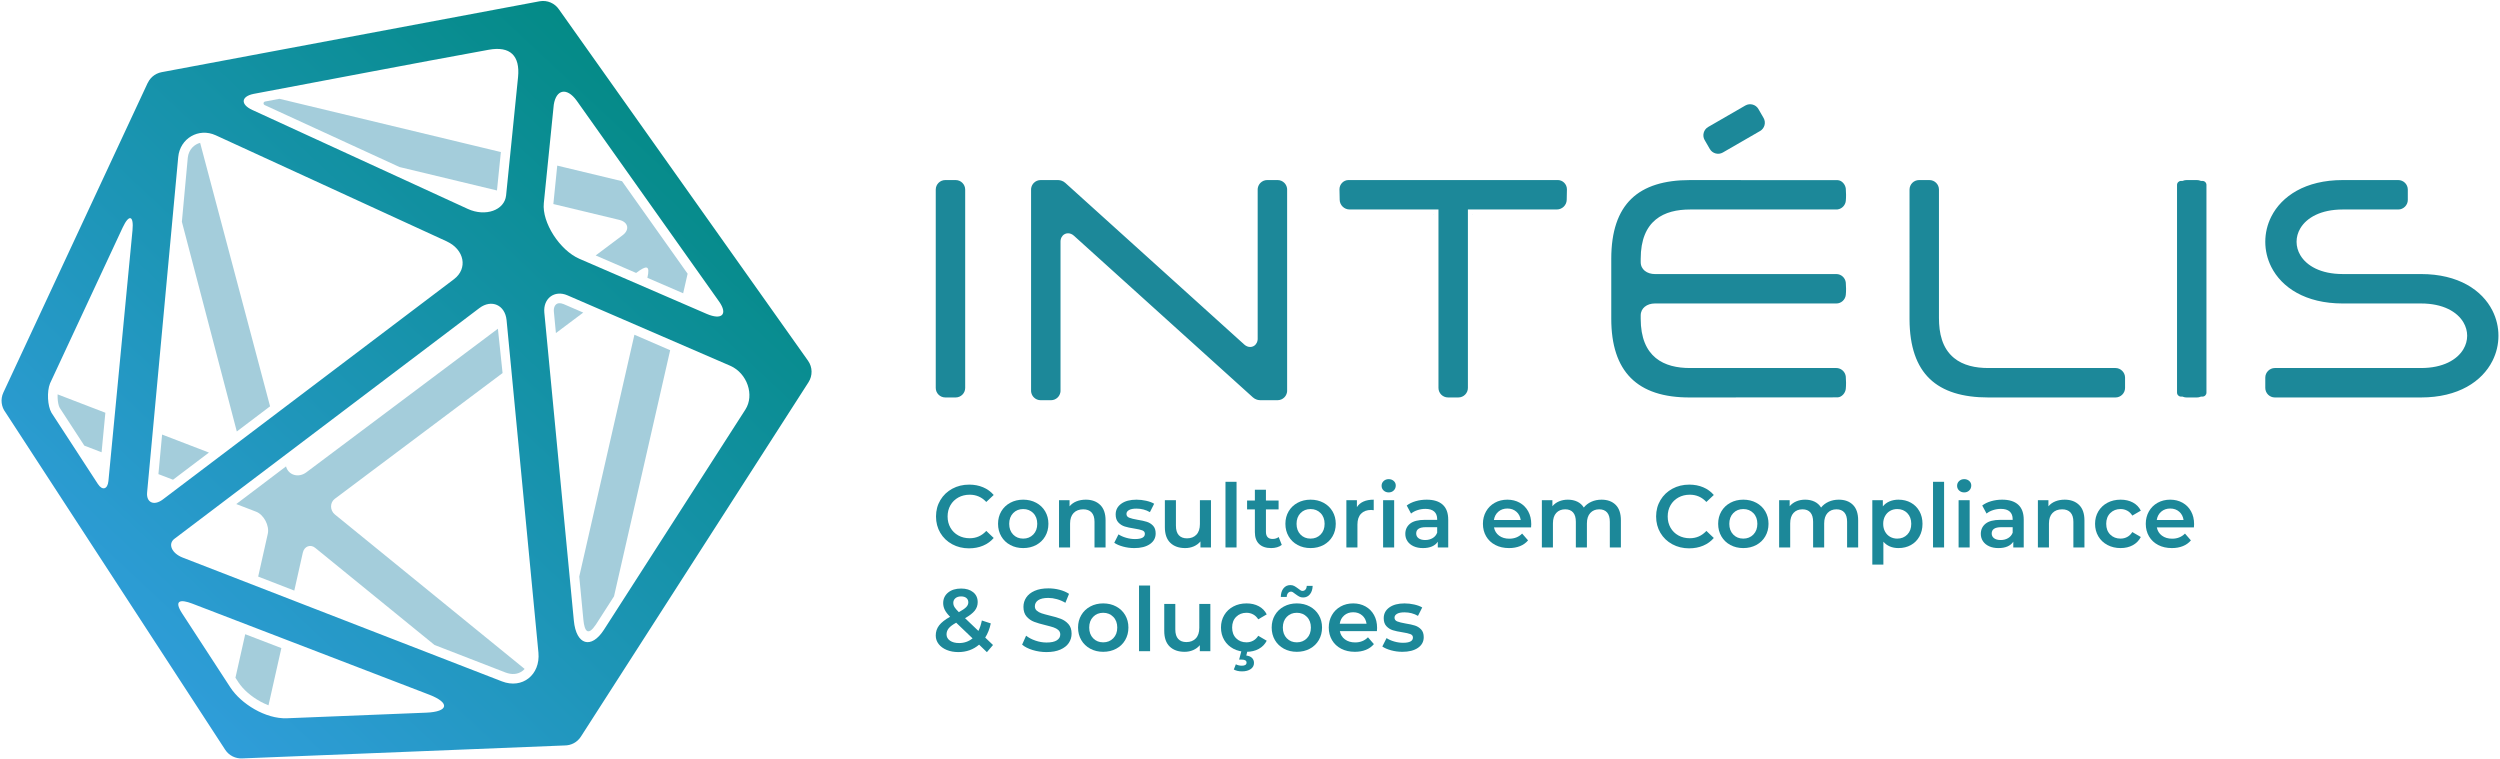 <?xml version="1.0" encoding="UTF-8"?>
<!DOCTYPE svg PUBLIC "-//W3C//DTD SVG 1.1//EN" "http://www.w3.org/Graphics/SVG/1.1/DTD/svg11.dtd">
<!-- Creator: CorelDRAW 2019 (64 Bit) -->
<svg xmlns="http://www.w3.org/2000/svg" xml:space="preserve" width="67.733mm" height="20.574mm" version="1.1" style="shape-rendering:geometricPrecision; text-rendering:geometricPrecision; image-rendering:optimizeQuality; fill-rule:evenodd; clip-rule:evenodd"
viewBox="0 0 6773.32 2057.38"
 xmlns:xlink="http://www.w3.org/1999/xlink">
 <defs>
  <style type="text/css">
   <![CDATA[
    .fil0 {fill:#1C8899}
    .fil1 {fill:#1C8899;fill-rule:nonzero}
    .fil3 {fill:#A4CDDB;fill-rule:nonzero}
    .fil2 {fill:url(#id0)}
   ]]>
  </style>
  <linearGradient id="id0" gradientUnits="userSpaceOnUse" x1="377.57" y1="1802.87" x2="1825.49" y2="254.5">
   <stop offset="0" style="stop-opacity:1; stop-color:#2F9DD9"/>
   <stop offset="1" style="stop-opacity:1; stop-color:#038A85"/>
  </linearGradient>
 </defs>
 <g id="Camada_x0020_1">
  <g id="_2614615224880">
   <path class="fil0" d="M3990.73 580.56l-0.7 0.71 0 -0.71 0.7 0zm2568.65 161.91l-212.28 0c-59.46,0 -97.79,-22.39 -114.78,-51.04 -6.79,-11.46 -10.19,-23.93 -10.19,-36.4 0,-12.47 3.39,-24.94 10.19,-36.42 16.99,-28.64 55.32,-51.04 114.78,-51.04l150.63 0c6.99,0 13.44,-2.94 18.13,-7.64 4.72,-4.69 7.66,-11.15 7.66,-18.15l0 -28.15c0,-7.04 -2.91,-13.51 -7.6,-18.19 -4.69,-4.67 -11.13,-7.6 -18.19,-7.6l-150.63 0c-100.98,0 -165.43,43.45 -193.47,99.06 -10.82,21.46 -16.24,44.78 -16.24,68.12 0,23.34 5.42,46.67 16.24,68.13 28.04,55.6 92.49,99.06 193.47,99.06l212.28 -0.01c59.47,0 97.8,22.4 114.78,51.04 6.8,11.46 10.2,23.93 10.2,36.41 0,12.47 -3.4,24.94 -10.2,36.41 -16.98,28.65 -55.31,51.04 -114.78,51.04l-396.2 0c-6.99,0 -13.43,2.95 -18.13,7.65 -4.71,4.69 -7.66,11.15 -7.66,18.14l0 28.16c0,7.04 2.91,13.5 7.59,18.18 4.7,4.67 11.14,7.61 18.2,7.61l396.2 0c100.98,0 165.44,-43.46 193.47,-99.06 10.83,-21.47 16.24,-44.79 16.24,-68.13 0,-23.33 -5.41,-46.66 -16.24,-68.13 -28.03,-55.6 -92.48,-99.05 -193.47,-99.05zm-3732.72 -254.62l-0.12 0 -0.12 0 -0.12 0 -0.11 0 -0.12 0 -0.12 0 -0.12 0 -0.12 0 -0.12 0 -0.12 0 -0.12 0 -0.12 0 -0.11 0 -0.12 0 -0.12 0 -0.12 0 -0.12 0 -0.11 0 -0.12 0 -0.12 0 -0.12 0 -0.12 0 -0.11 0 -0.12 0 -0.12 0 -0.12 0 -0.12 0 -0.11 0 -0.12 0 -0.12 0 -0.12 0 -0.12 0 -0.12 0 -0.12 0 -0.12 0 -0.12 0 -0.11 0 -0.12 0 -0.12 0 -0.12 0 -0.12 0 -0.11 0 -0.12 0 -0.12 0 -0.12 0 -0.12 0 -0.11 0 -0.12 0 -0.12 0 -0.12 0 -0.12 0 -0.12 0 -0.11 0 -0.12 0 -0.12 0 -0.12 0 -0.12 0 -0.12 0 -0.12 0 -0.12 0 -0.12 0 -0.11 0 -0.12 0 -0.12 0c-7.07,0 -13.53,2.91 -18.21,7.59 -3.51,3.51 -6.02,8.03 -7.05,13.06l-0.06 0.28 0 0.04 -0.12 0.59 0 0.04 -0.05 0.28 0 0.03 -0.05 0.29 0 0.03 -0.04 0.29 0 0.03 -0.04 0.29 0 0.03 -0.04 0.3 0 0.03 -0.03 0.29 0 0.03 -0.02 0.3 0 0.03 -0.03 0.29 0 0.03 -0.02 0.3 0 0.03 -0.01 0.3 0 0.03 -0.01 0.3 0 0.03 -0.01 0.3 0 0.03 0 0.3 0 544.9 0 0.03 0 0.3 0 0.03 0.01 0.3 0 0.03 0.01 0.3 0 0.03 0.01 0.3 0 0.03 0.02 0.3 0 0.03 0.03 0.29 0 0.04 0.02 0.29 0 0.03 0.03 0.29 0 0.03 0.04 0.3 0 0.03 0.04 0.29 0 0.03 0.04 0.29 0 0.03 0.05 0.29 0 0.03 0.05 0.29 0 0.04 0.05 0.28 0 0.03 0.06 0.28 0.01 0.04 0.05 0.28c1.04,5.03 3.52,9.53 7.05,13.05 4.69,4.68 11.15,7.59 18.22,7.59l28.16 0c7.08,0 13.54,-2.91 18.21,-7.58 3.51,-3.52 6.02,-8.04 7.05,-13.07l0.06 -0.29 0 -0.03 0.12 -0.6 0 -0.03 0.05 -0.29 0 -0.03 0.05 -0.29 0 -0.03 0.04 -0.28 0 -0.04 0.04 -0.29 0 -0.03 0.04 -0.29 0 -0.03 0.03 -0.29 0 -0.04 0.02 -0.29 0 -0.03 0.03 -0.3 0 -0.03 0.02 -0.3 0 -0.03 0.01 -0.29 0 -0.04 0.01 -0.29 0 -0.03 0.01 -0.3 0 -0.03 0 -0.3 0 -0.03 0 -403.85 0 -0.29 0 -0.03 0.01 -0.28 0 -0.03 0 -0.28 0 -0.03 0.01 -0.28 0 -0.03 0.02 -0.28 0 -0.03 0.02 -0.27 0 -0.03 0.01 -0.28 0 -0.03 0.03 -0.26 0 -0.04 0.02 -0.27 0 -0.03 0.04 -0.26 0 -0.03 0.03 -0.27 0 -0.03 0.04 -0.26 0 -0.04 0.03 -0.25 0 -0.04 0.05 -0.25 0 -0.04 0.04 -0.25 0 -0.04 0.05 -0.25 0 -0.04 0.05 -0.25 0 -0.03 0.05 -0.25c0.84,-4.33 2.74,-7.97 5.24,-10.73 1.85,-2.09 4.14,-3.71 6.65,-4.81 2.49,-1.09 5.19,-1.66 7.93,-1.66 5.32,0 10.94,2.08 15.87,6.53l485.08 438.1c3.09,2.79 6.72,4.82 10.59,6.08 1.05,0.36 2.16,0.63 3.29,0.84l0.11 0.03 0.09 0.01 0.1 0.02 0.09 0.02c2.44,0.47 4.92,0.65 7.38,0.56l0.01 0 1.6 0.03 0.57 0 0.56 0 14.72 0 0.56 0 0.57 0 0.57 0 0.56 0 0.57 0 0.57 0 0.56 0 0.57 0 14.71 0 0.57 0 0.57 0 0.12 0 0.11 0 0.12 0 0.12 0 0.12 0 0.12 0 0.12 0 0.11 0 0.12 0 0.12 0 0.12 0 0.12 0 0.11 0 0.12 0 0.12 0 0.12 0 0.12 0 0.11 0 0.12 0 0.12 0 0.12 0 0.12 0 0.12 0 0.12 0 0.12 0 0.12 0 0.11 0 0.12 0 0.12 0 0.12 0 0.12 0 0.12 0 0.11 0 0.12 0 0.12 0 0.12 0 0.11 0 0.12 0 0.12 0 0.12 0 0.12 0 0.11 0 0.12 0 0.12 0 0.12 0 0.12 0 0.12 0 0.12 0 0.12 0 0.12 0 0.12 0 0.11 0 0.12 0 0.12 0 0.12 0 0.12 0 0.11 0 0.12 0 0.12 0 0.12 0 0.12 0 0.11 0 0.12 0 0.12 0c7.07,0 13.53,-2.91 18.21,-7.59 3.51,-3.52 6.02,-8.02 7.05,-13.06l0.07 -0.29 0 -0.03 0.11 -0.6 0 -0.03 0.05 -0.28 0 -0.03 0.05 -0.29 0 -0.03 0.04 -0.29 0 -0.04 0.04 -0.28 0 -0.04 0.04 -0.29 0 -0.03 0.03 -0.29 0 -0.04 0.03 -0.29 0 -0.03 0.02 -0.29 0 -0.03 0.02 -0.3 0 -0.03 0.01 -0.3 0 -0.04 0.02 -0.29 0 -0.03 0 -0.3 0 -0.03 0 -0.3 0 -0.03 0 -544.9 0 -0.3 0 -0.03 0 -0.3 0 -0.03 -0.02 -0.3 0 -0.04 -0.01 -0.29 0 -0.03 -0.02 -0.3 0 -0.03 -0.02 -0.3 0 -0.03 -0.03 -0.29 0 -0.04 -0.03 -0.29 0 -0.03 -0.04 -0.29 0 -0.03 -0.04 -0.29 0 -0.04 -0.04 -0.29 0 -0.03 -0.04 -0.29 0 -0.03 -0.05 -0.29 0 -0.03 -0.06 -0.28 0 -0.03 -0.06 -0.29 0 -0.03 -0.06 -0.28c-1.03,-5.03 -3.52,-9.54 -7.04,-13.06 -4.7,-4.68 -11.16,-7.58 -18.23,-7.58l-28.16 0c-7.08,0 -13.54,2.9 -18.21,7.58 -3.51,3.52 -6.01,8.04 -7.05,13.07l-0.06 0.28 0 0.04 -0.11 0.59 0 0.04 -0.05 0.28 0 0.04 -0.05 0.29 0 0.03 -0.05 0.28 0 0.03 -0.04 0.3 0 0.03 -0.03 0.29 0 0.03 -0.03 0.29 0 0.03 -0.03 0.3 0 0.03 -0.03 0.3 0 0.03 -0.01 0.29 0 0.03 -0.02 0.3 0 0.03 -0.01 0.3 0 0.03 -0.01 0.3 0 0.03 0 0.3 0 403.85 0 0.03 0 0.28 0 0.04 0 0.28 0 0.03 -0.01 0.28 0 0.03 -0.01 0.28 0 0.03 -0.01 0.28 0 0.03 -0.02 0.27 0 0.03 -0.02 0.28 0 0.03 -0.03 0.26 0 0.03 -0.02 0.27 0 0.04 -0.03 0.26 0 0.03 -0.03 0.27 0 0.03 -0.04 0.26 0 0.03 -0.04 0.26 0 0.03 -0.04 0.26 0 0.03 -0.05 0.26 0 0.03 -0.05 0.26 0 0.03 -0.05 0.25 0 0.04 -0.05 0.25c-0.84,4.33 -2.73,7.96 -5.23,10.73 -1.86,2.09 -4.15,3.71 -6.65,4.81 -2.5,1.08 -5.19,1.66 -7.94,1.66 -5.31,0 -10.94,-2.08 -15.87,-6.53l-485.08 -438.11c-3.09,-2.79 -6.72,-4.82 -10.59,-6.07 -1.05,-0.36 -2.15,-0.64 -3.29,-0.84l-0.11 -0.03 -0.08 -0.01 -0.11 -0.02 -0.09 -0.02c-2.44,-0.46 -4.91,-0.65 -7.38,-0.56l-0.01 0 -1.6 -0.03 -0.56 0 -0.57 0 -14.71 0 -0.57 0 -0.57 0 -0.56 0 -0.57 0 -0.57 0 -0.56 0 -0.57 0 -0.57 0 -14.71 0 -0.57 0 -0.56 0zm-265.62 588.99l28.16 0c7.07,0 13.52,-2.92 18.2,-7.59 4.68,-4.68 7.59,-11.13 7.59,-18.2l0 -537.42c0,-7.08 -2.91,-13.53 -7.59,-18.21 -4.65,-4.69 -11.11,-7.58 -18.2,-7.58l-28.16 0c-7.1,0 -13.55,2.89 -18.21,7.55 -4.69,4.68 -7.58,11.14 -7.58,18.24l0 537.42c0,7.1 2.9,13.54 7.56,18.21 4.7,4.67 11.15,7.58 18.23,7.58zm1683.69 -535.19l0.59 -28.72c-0.05,-14.51 -11.95,-24.96 -24.2,-25.12 -189.32,0 -378.64,0 -567.97,0 -6.59,0.14 -12.62,3 -17,7.52 -4.37,4.5 -7.1,10.71 -7.1,17.55l0.61 28.77c0.16,7.1 3.25,13.59 8.12,18.3 4.85,4.69 11.5,7.61 18.82,7.61l240.69 0 0 483.47c0,7.1 2.9,13.55 7.56,18.21 4.7,4.68 11.15,7.58 18.23,7.58l28.16 0c7.07,0 13.53,-2.91 18.2,-7.59 4.68,-4.67 7.59,-11.12 7.59,-18.2l0 -483.47 240.78 0c7.32,0 13.97,-2.91 18.81,-7.6 4.88,-4.74 7.96,-11.24 8.11,-18.31zm373.68 -162.32l14.08 24.38c3.54,6.13 9.3,10.27 15.7,11.99 6.39,1.71 13.44,1.01 19.54,-2.52l100.94 -58.28c6.13,-3.54 10.27,-9.29 11.99,-15.68 1.71,-6.41 1,-13.46 -2.53,-19.6l-14.08 -24.38c-3.52,-6.11 -9.27,-10.24 -15.68,-11.95 -6.4,-1.71 -13.46,-1.01 -19.57,2.51l-100.94 58.3c-6.11,3.52 -10.24,9.28 -11.95,15.68 -1.69,6.29 -1.05,13.18 2.3,19.19l0.2 0.36zm-173.21 482.48l0 -7.17c0,-10.25 4.33,-18.08 10.95,-23.54 7.24,-5.97 17.2,-8.89 26.99,-8.89l492.04 0c6.6,0 12.66,-2.54 17.21,-6.66 4.65,-4.22 7.8,-10.07 8.46,-16.53 1.09,-9.75 0.95,-23.51 0.01,-33.37 -0.67,-6.47 -3.82,-12.33 -8.47,-16.53 -4.55,-4.12 -10.6,-6.65 -17.21,-6.65l-491.73 0c-9.85,0 -19.93,-2.85 -27.25,-8.82 -6.65,-5.43 -11,-13.26 -11,-23.61l0 -8.69c0,-52.72 15.91,-86.15 40.77,-106.53 24.75,-20.3 57.99,-27.25 93.01,-27.25 132.47,0 264.93,-0.01 397.4,-0.01 0.86,-0.09 1.73,-0.17 2.6,-0.25 11.53,-1.74 20.68,-11.32 21.87,-22.92 1.04,-9.34 0.91,-23.91 0.01,-33.36 -1.13,-10.82 -10.38,-22.47 -21.84,-22.93l-400.04 -0.26c-69.9,0 -123.41,16.22 -159.2,50.86 -35.8,34.64 -54.32,88.11 -54.32,162.65l0 161.97c0,142.75 69.68,214.17 213.52,213.52 133.33,-0.09 266.67,-0.18 400,-0.27 11.36,-0.66 20.75,-12.03 21.87,-22.92 1.04,-9.34 0.91,-23.91 0.01,-33.37 -0.62,-5.89 -3.28,-11.26 -7.26,-15.35 -3.96,-4.06 -9.22,-6.85 -15.03,-7.63 -1.13,-0.07 -2.26,-0.16 -3.39,-0.22 -132.07,0 -264.14,0.01 -396.2,0.02 -35.02,0 -68.26,-6.95 -93.01,-27.24 -24.86,-20.38 -40.77,-53.82 -40.77,-106.54l0 -1.51zm808.08 0l0 -348.18c0,-7.06 -2.91,-13.52 -7.58,-18.2 -4.67,-4.69 -11.11,-7.59 -18.21,-7.59l-28.15 0c-7.09,0 -13.54,2.9 -18.22,7.57 -4.66,4.68 -7.57,11.13 -7.57,18.22l-0.02 351.73c0.34,73.78 19.03,126.75 54.82,161.07 35.79,34.32 89.12,50.41 158.71,50.41l344.64 0c7.05,0 13.5,-2.94 18.16,-7.61 4.71,-4.68 7.63,-11.14 7.63,-18.18l0 -28.16c0,-6.97 -2.97,-13.43 -7.67,-18.14 -4.7,-4.7 -11.14,-7.65 -18.12,-7.65l-344.64 0c-35.01,0 -68.25,-6.95 -93.01,-27.24 -32.53,-26.69 -40.77,-67.95 -40.77,-108.05zm670.78 215.03l28.15 0c1.7,0 3.34,-0.17 4.88,-0.46 1.61,-0.31 3.19,-0.78 4.68,-1.38l1.19 -0.48 4.21 0c3,0 5.72,-1.21 7.67,-3.16 1.95,-1.95 3.16,-4.67 3.16,-7.67l0 -562.7c0,-3.01 -1.21,-5.72 -3.16,-7.67 -1.95,-1.96 -4.67,-3.17 -7.67,-3.17l-4.2 0 -1.2 -0.47c-1.48,-0.6 -3.06,-1.07 -4.68,-1.38 -1.54,-0.3 -3.17,-0.46 -4.88,-0.46l-28.15 0c-1.71,0 -3.35,0.16 -4.89,0.46 -1.61,0.31 -3.19,0.78 -4.67,1.38l-1.21 0.47 -4.19 0c-2.99,0 -5.69,1.22 -7.65,3.17 -1.96,1.96 -3.17,4.68 -3.17,7.67l0 562.7c0,2.99 1.21,5.7 3.17,7.66 1.96,1.95 4.66,3.17 7.65,3.17l4.2 0 1.2 0.48c1.49,0.59 3.06,1.07 4.68,1.38 1.54,0.29 3.17,0.46 4.88,0.46zm-2039.77 -495.6l-0.67 -0.68 0.67 0 0 0.68z"/>
   <path class="fil1" d="M2625.63 1485.64c-16.94,0 -32.25,-3.72 -45.91,-11.15 -13.67,-7.43 -24.38,-17.7 -32.13,-30.81 -7.75,-13.11 -11.63,-27.9 -11.63,-44.36 0,-16.46 3.92,-31.25 11.75,-44.36 7.83,-13.1 18.58,-23.37 32.25,-30.81 13.66,-7.43 28.97,-11.15 45.91,-11.15 13.75,0 26.3,2.4 37.65,7.2 11.35,4.79 20.94,11.75 28.77,20.86l-20.14 18.94c-12.15,-13.11 -27.09,-19.66 -44.84,-19.66 -11.51,0 -21.82,2.51 -30.93,7.55 -9.11,5.04 -16.22,12.03 -21.34,20.98 -5.11,8.95 -7.67,19.1 -7.67,30.45 0,11.35 2.56,21.5 7.67,30.45 5.12,8.95 12.23,15.95 21.34,20.98 9.11,5.04 19.42,7.55 30.93,7.55 17.75,0 32.69,-6.63 44.84,-19.9l20.14 19.18c-7.83,9.12 -17.46,16.07 -28.89,20.86 -11.43,4.8 -24.02,7.2 -37.77,7.2z"/>
   <path id="1" class="fil1" d="M2772.14 1484.92c-12.95,0 -24.62,-2.8 -35.01,-8.39 -10.39,-5.6 -18.5,-13.39 -24.34,-23.38 -5.83,-9.99 -8.75,-21.3 -8.75,-33.93 0,-12.63 2.92,-23.9 8.75,-33.81 5.84,-9.91 13.95,-17.66 24.34,-23.25 10.39,-5.6 22.06,-8.4 35.01,-8.4 13.1,0 24.85,2.8 35.24,8.4 10.39,5.59 18.5,13.34 24.34,23.25 5.83,9.91 8.75,21.18 8.75,33.81 0,12.63 -2.92,23.94 -8.75,33.93 -5.84,9.99 -13.95,17.78 -24.34,23.38 -10.39,5.59 -22.14,8.39 -35.24,8.39zm0 -25.66c11.03,0 20.14,-3.67 27.33,-11.03 7.19,-7.35 10.79,-17.02 10.79,-29.01 0,-11.99 -3.6,-21.66 -10.79,-29.01 -7.19,-7.35 -16.3,-11.03 -27.33,-11.03 -11.03,0 -20.1,3.68 -27.22,11.03 -7.11,7.35 -10.67,17.02 -10.67,29.01 0,11.99 3.56,21.66 10.67,29.01 7.12,7.36 16.19,11.03 27.22,11.03z"/>
   <path id="2" class="fil1" d="M2941.89 1353.76c16.15,0 29.09,4.72 38.84,14.15 9.75,9.43 14.63,23.42 14.63,41.96l0 73.37 -29.97 0 0 -69.53c0,-11.19 -2.64,-19.62 -7.91,-25.3 -5.28,-5.67 -12.79,-8.51 -22.54,-8.51 -11.03,0 -19.74,3.32 -26.14,9.95 -6.39,6.63 -9.59,16.18 -9.59,28.65l0 64.74 -29.97 0 0 -128.04 28.53 0 0 16.55c4.96,-5.92 11.19,-10.39 18.71,-13.43 7.51,-3.04 15.98,-4.56 25.41,-4.56z"/>
   <path id="3" class="fil1" d="M3073.04 1484.92c-10.39,0 -20.54,-1.36 -30.45,-4.08 -9.91,-2.72 -17.82,-6.15 -23.73,-10.31l11.5 -22.78c5.76,3.84 12.67,6.92 20.74,9.24 8.08,2.31 16.03,3.47 23.86,3.47 17.9,0 26.86,-4.71 26.86,-14.14 0,-4.48 -2.28,-7.6 -6.84,-9.36 -4.55,-1.75 -11.87,-3.43 -21.94,-5.03 -10.55,-1.6 -19.14,-3.44 -25.77,-5.52 -6.64,-2.07 -12.39,-5.71 -17.27,-10.91 -4.87,-5.19 -7.31,-12.42 -7.31,-21.69 0,-12.15 5.08,-21.86 15.23,-29.14 10.15,-7.27 23.85,-10.91 41.12,-10.91 8.79,0 17.58,1 26.37,3 8.79,2 15.99,4.68 21.58,8.03l-11.51 22.78c-10.87,-6.39 -23.1,-9.59 -36.68,-9.59 -8.79,0 -15.47,1.32 -20.02,3.96 -4.56,2.63 -6.84,6.11 -6.84,10.43 0,4.79 2.44,8.19 7.32,10.19 4.87,2 12.42,3.87 22.65,5.63 10.23,1.6 18.63,3.44 25.18,5.52 6.55,2.07 12.19,5.59 16.9,10.55 4.72,4.95 7.08,11.99 7.08,21.1 0,11.98 -5.2,21.58 -15.59,28.77 -10.39,7.19 -24.53,10.79 -42.44,10.79z"/>
   <path id="4" class="fil1" d="M3280.92 1355.2l0 128.04 -28.53 0 0 -16.3c-4.8,5.75 -10.79,10.19 -17.98,13.3 -7.2,3.12 -14.95,4.68 -23.26,4.68 -17.1,0 -30.57,-4.76 -40.4,-14.27 -9.83,-9.51 -14.75,-23.62 -14.75,-42.32l0 -73.13 29.97 0 0 69.06c0,11.51 2.6,20.1 7.8,25.77 5.19,5.68 12.58,8.51 22.17,8.51 10.71,0 19.23,-3.31 25.54,-9.95 6.31,-6.63 9.47,-16.18 9.47,-28.65l0 -64.74 29.97 0z"/>
   <polygon id="5" class="fil1" points="3320.24,1305.33 3350.21,1305.33 3350.21,1483.24 3320.24,1483.24 "/>
   <path id="6" class="fil1" d="M3472.74 1476.29c-3.52,2.87 -7.8,5.03 -12.83,6.47 -5.04,1.44 -10.35,2.16 -15.95,2.16 -14.06,0 -24.93,-3.68 -32.6,-11.03 -7.68,-7.35 -11.51,-18.06 -11.51,-32.13l0 -61.62 -21.1 0 0 -23.98 21.1 0 0 -29.25 29.97 0 0 29.25 34.29 0 0 23.98 -34.29 0 0 60.9c0,6.23 1.52,10.99 4.55,14.27 3.04,3.27 7.44,4.91 13.19,4.91 6.72,0 12.31,-1.76 16.79,-5.27l8.39 21.34z"/>
   <path id="7" class="fil1" d="M3550.67 1484.92c-12.95,0 -24.62,-2.8 -35.01,-8.39 -10.39,-5.6 -18.5,-13.39 -24.34,-23.38 -5.83,-9.99 -8.75,-21.3 -8.75,-33.93 0,-12.63 2.92,-23.9 8.75,-33.81 5.84,-9.91 13.95,-17.66 24.34,-23.25 10.39,-5.6 22.06,-8.4 35.01,-8.4 13.1,0 24.85,2.8 35.24,8.4 10.39,5.59 18.5,13.34 24.34,23.25 5.83,9.91 8.75,21.18 8.75,33.81 0,12.63 -2.92,23.94 -8.75,33.93 -5.84,9.99 -13.95,17.78 -24.34,23.38 -10.39,5.59 -22.14,8.39 -35.24,8.39zm0 -25.66c11.03,0 20.14,-3.67 27.33,-11.03 7.19,-7.35 10.79,-17.02 10.79,-29.01 0,-11.99 -3.6,-21.66 -10.79,-29.01 -7.19,-7.35 -16.3,-11.03 -27.33,-11.03 -11.03,0 -20.1,3.68 -27.22,11.03 -7.11,7.35 -10.67,17.02 -10.67,29.01 0,11.99 3.56,21.66 10.67,29.01 7.12,7.36 16.19,11.03 27.22,11.03z"/>
   <path id="8" class="fil1" d="M3676.3 1373.9c8.64,-13.42 23.82,-20.14 45.56,-20.14l0 28.54c-2.56,-0.48 -4.88,-0.72 -6.95,-0.72 -11.67,0 -20.78,3.39 -27.34,10.19 -6.55,6.79 -9.83,16.58 -9.83,29.37l0 62.1 -29.97 0 0 -128.04 28.53 0 0 18.7z"/>
   <path id="9" class="fil1" d="M3747.27 1355.2l29.97 0 0 128.04 -29.97 0 0 -128.04zm15.11 -21.1c-5.44,0 -9.99,-1.72 -13.67,-5.15 -3.68,-3.44 -5.51,-7.71 -5.51,-12.83 0,-5.11 1.83,-9.39 5.51,-12.83 3.68,-3.43 8.23,-5.15 13.67,-5.15 5.43,0 9.99,1.64 13.66,4.91 3.68,3.28 5.52,7.4 5.52,12.35 0,5.28 -1.8,9.71 -5.4,13.31 -3.59,3.59 -8.19,5.39 -13.78,5.39z"/>
   <path id="10" class="fil1" d="M3865.47 1353.76c18.87,0 33.29,4.52 43.28,13.55 9.99,9.03 14.99,22.66 14.99,40.88l0 75.05 -28.29 0 0 -15.59c-3.68,5.6 -8.92,9.88 -15.71,12.83 -6.79,2.96 -14.99,4.44 -24.58,4.44 -9.59,0 -17.98,-1.64 -25.17,-4.92 -7.19,-3.27 -12.75,-7.83 -16.67,-13.66 -3.91,-5.84 -5.87,-12.43 -5.87,-19.78 0,-11.51 4.28,-20.74 12.83,-27.7 8.55,-6.95 22.02,-10.43 40.4,-10.43l33.09 0 0 -1.92c0,-8.95 -2.68,-15.82 -8.04,-20.62 -5.35,-4.79 -13.3,-7.19 -23.85,-7.19 -7.2,0 -14.27,1.12 -21.22,3.36 -6.96,2.23 -12.83,5.35 -17.63,9.35l-11.74 -21.82c6.71,-5.12 14.78,-9.03 24.21,-11.75 9.43,-2.72 19.42,-4.08 29.97,-4.08zm-4.07 109.34c7.51,0 14.18,-1.72 20.02,-5.16 5.83,-3.43 9.95,-8.35 12.35,-14.74l0 -14.87 -30.93 0c-17.27,0 -25.9,5.68 -25.9,17.03 0,5.43 2.16,9.75 6.48,12.94 4.31,3.2 10.31,4.8 17.98,4.8z"/>
   <path id="11" class="fil1" d="M4148.65 1419.94c0,2.08 -0.16,5.04 -0.48,8.87l-100.47 0c1.76,9.43 6.36,16.91 13.79,22.42 7.43,5.52 16.66,8.27 27.69,8.27 14.07,0 25.66,-4.63 34.77,-13.9l16.06 18.46c-5.75,6.87 -13.02,12.07 -21.82,15.58 -8.79,3.52 -18.7,5.28 -29.73,5.28 -14.06,0 -26.45,-2.8 -37.16,-8.39 -10.71,-5.6 -18.98,-13.39 -24.82,-23.38 -5.83,-9.99 -8.75,-21.3 -8.75,-33.93 0,-12.47 2.84,-23.7 8.51,-33.69 5.68,-9.99 13.55,-17.78 23.62,-23.37 10.07,-5.6 21.42,-8.4 34.05,-8.4 12.47,0 23.62,2.76 33.45,8.28 9.83,5.51 17.5,13.26 23.01,23.25 5.52,9.99 8.28,21.54 8.28,34.65zm-64.74 -42.2c-9.59,0 -17.71,2.84 -24.34,8.51 -6.63,5.68 -10.67,13.23 -12.11,22.66l72.65 0c-1.28,-9.27 -5.19,-16.78 -11.75,-22.54 -6.55,-5.75 -14.7,-8.63 -24.45,-8.63z"/>
   <path id="12" class="fil1" d="M4339.02 1353.76c16.14,0 28.93,4.68 38.36,14.03 9.43,9.35 14.15,23.38 14.15,42.08l0 73.37 -29.98 0 0 -69.53c0,-11.19 -2.47,-19.62 -7.43,-25.3 -4.95,-5.67 -12.07,-8.51 -21.34,-8.51 -10.07,0 -18.13,3.32 -24.2,9.95 -6.08,6.63 -9.12,16.1 -9.12,28.41l0 64.98 -29.97 0 0 -69.53c0,-11.19 -2.47,-19.62 -7.43,-25.3 -4.96,-5.67 -12.07,-8.51 -21.34,-8.51 -10.23,0 -18.34,3.28 -24.34,9.83 -5.99,6.55 -8.99,16.06 -8.99,28.53l0 64.98 -29.97 0 0 -128.04 28.53 0 0 16.31c4.8,-5.76 10.79,-10.15 17.99,-13.19 7.19,-3.04 15.18,-4.56 23.97,-4.56 9.59,0 18.11,1.8 25.54,5.4 7.43,3.6 13.31,8.91 17.62,15.94 5.28,-6.71 12.07,-11.94 20.38,-15.7 8.3,-3.76 17.5,-5.64 27.57,-5.64z"/>
   <path id="13" class="fil1" d="M4576.63 1485.64c-16.94,0 -32.25,-3.72 -45.91,-11.15 -13.67,-7.43 -24.38,-17.7 -32.13,-30.81 -7.75,-13.11 -11.63,-27.9 -11.63,-44.36 0,-16.46 3.92,-31.25 11.75,-44.36 7.83,-13.1 18.58,-23.37 32.25,-30.81 13.66,-7.43 28.97,-11.15 45.91,-11.15 13.75,0 26.3,2.4 37.65,7.2 11.35,4.79 20.94,11.75 28.77,20.86l-20.14 18.94c-12.15,-13.11 -27.09,-19.66 -44.84,-19.66 -11.51,0 -21.82,2.51 -30.93,7.55 -9.11,5.04 -16.22,12.03 -21.34,20.98 -5.11,8.95 -7.67,19.1 -7.67,30.45 0,11.35 2.56,21.5 7.67,30.45 5.12,8.95 12.23,15.95 21.34,20.98 9.11,5.04 19.42,7.55 30.93,7.55 17.75,0 32.69,-6.63 44.84,-19.9l20.14 19.18c-7.83,9.12 -17.46,16.07 -28.89,20.86 -11.43,4.8 -24.02,7.2 -37.77,7.2z"/>
   <path id="14" class="fil1" d="M4723.14 1484.92c-12.95,0 -24.62,-2.8 -35.01,-8.39 -10.39,-5.6 -18.5,-13.39 -24.34,-23.38 -5.83,-9.99 -8.75,-21.3 -8.75,-33.93 0,-12.63 2.92,-23.9 8.75,-33.81 5.84,-9.91 13.95,-17.66 24.34,-23.25 10.39,-5.6 22.06,-8.4 35.01,-8.4 13.1,0 24.85,2.8 35.24,8.4 10.39,5.59 18.5,13.34 24.34,23.25 5.83,9.91 8.75,21.18 8.75,33.81 0,12.63 -2.92,23.94 -8.75,33.93 -5.84,9.99 -13.95,17.78 -24.34,23.38 -10.39,5.59 -22.14,8.39 -35.24,8.39zm0 -25.66c11.03,0 20.14,-3.67 27.33,-11.03 7.19,-7.35 10.79,-17.02 10.79,-29.01 0,-11.99 -3.6,-21.66 -10.79,-29.01 -7.19,-7.35 -16.3,-11.03 -27.33,-11.03 -11.03,0 -20.1,3.68 -27.22,11.03 -7.11,7.35 -10.67,17.02 -10.67,29.01 0,11.99 3.56,21.66 10.67,29.01 7.12,7.36 16.19,11.03 27.22,11.03z"/>
   <path id="15" class="fil1" d="M4981.85 1353.76c16.14,0 28.93,4.68 38.36,14.03 9.43,9.35 14.15,23.38 14.15,42.08l0 73.37 -29.98 0 0 -69.53c0,-11.19 -2.47,-19.62 -7.43,-25.3 -4.95,-5.67 -12.07,-8.51 -21.34,-8.51 -10.07,0 -18.14,3.32 -24.21,9.95 -6.08,6.63 -9.12,16.1 -9.12,28.41l0 64.98 -29.97 0 0 -69.53c0,-11.19 -2.47,-19.62 -7.43,-25.3 -4.96,-5.67 -12.07,-8.51 -21.34,-8.51 -10.23,0 -18.34,3.28 -24.34,9.83 -5.99,6.55 -8.99,16.06 -8.99,28.53l0 64.98 -29.97 0 0 -128.04 28.53 0 0 16.31c4.8,-5.76 10.79,-10.15 17.99,-13.19 7.19,-3.04 15.18,-4.56 23.97,-4.56 9.59,0 18.11,1.8 25.54,5.4 7.43,3.6 13.31,8.91 17.62,15.94 5.28,-6.71 12.07,-11.94 20.38,-15.7 8.31,-3.76 17.51,-5.64 27.58,-5.64z"/>
   <path id="16" class="fil1" d="M5143.69 1353.76c12.47,0 23.62,2.72 33.45,8.16 9.83,5.43 17.54,13.1 23.14,23.01 5.59,9.91 8.39,21.34 8.39,34.29 0,12.95 -2.8,24.42 -8.39,34.41 -5.6,9.99 -13.31,17.7 -23.14,23.14 -9.83,5.43 -20.98,8.15 -33.45,8.15 -17.26,0 -30.93,-5.76 -41,-17.27l0 62.11 -29.97 0 0 -174.56 28.53 0 0 16.79c4.96,-6.08 11.07,-10.63 18.35,-13.67 7.27,-3.04 15.3,-4.56 24.09,-4.56zm-3.35 105.5c11.03,0 20.1,-3.67 27.21,-11.03 7.11,-7.35 10.67,-17.02 10.67,-29.01 0,-11.99 -3.56,-21.66 -10.67,-29.01 -7.11,-7.35 -16.18,-11.03 -27.21,-11.03 -7.2,0 -13.67,1.64 -19.43,4.92 -5.75,3.27 -10.31,7.95 -13.66,14.02 -3.36,6.08 -5.04,13.11 -5.04,21.1 0,7.99 1.68,15.03 5.04,21.1 3.35,6.08 7.91,10.75 13.66,14.03 5.76,3.27 12.23,4.91 19.43,4.91z"/>
   <polygon id="17" class="fil1" points="5237.2,1305.33 5267.17,1305.33 5267.17,1483.24 5237.2,1483.24 "/>
   <path id="18" class="fil1" d="M5306.49 1355.2l29.97 0 0 128.04 -29.97 0 0 -128.04zm15.11 -21.1c-5.44,0 -9.99,-1.72 -13.67,-5.15 -3.68,-3.44 -5.51,-7.71 -5.51,-12.83 0,-5.11 1.83,-9.39 5.51,-12.83 3.68,-3.43 8.23,-5.15 13.67,-5.15 5.43,0 9.99,1.64 13.66,4.91 3.68,3.28 5.52,7.4 5.52,12.35 0,5.28 -1.8,9.71 -5.4,13.31 -3.59,3.59 -8.19,5.39 -13.78,5.39z"/>
   <path id="19" class="fil1" d="M5424.69 1353.76c18.87,0 33.29,4.52 43.28,13.55 9.99,9.03 14.99,22.66 14.99,40.88l0 75.05 -28.29 0 0 -15.59c-3.68,5.6 -8.92,9.88 -15.71,12.83 -6.79,2.96 -14.99,4.44 -24.58,4.44 -9.59,0 -17.98,-1.64 -25.17,-4.92 -7.19,-3.27 -12.75,-7.83 -16.67,-13.66 -3.91,-5.84 -5.87,-12.43 -5.87,-19.78 0,-11.51 4.28,-20.74 12.83,-27.7 8.55,-6.95 22.02,-10.43 40.4,-10.43l33.09 0 0 -1.92c0,-8.95 -2.68,-15.82 -8.04,-20.62 -5.35,-4.79 -13.3,-7.19 -23.85,-7.19 -7.2,0 -14.27,1.12 -21.22,3.36 -6.96,2.23 -12.83,5.35 -17.63,9.35l-11.74 -21.82c6.71,-5.12 14.78,-9.03 24.21,-11.75 9.43,-2.72 19.42,-4.08 29.97,-4.08zm-4.07 109.34c7.51,0 14.18,-1.72 20.02,-5.16 5.83,-3.43 9.95,-8.35 12.35,-14.74l0 -14.87 -30.93 0c-17.27,0 -25.9,5.68 -25.9,17.03 0,5.43 2.16,9.75 6.48,12.94 4.31,3.2 10.31,4.8 17.98,4.8z"/>
   <path id="20" class="fil1" d="M5593.97 1353.76c16.15,0 29.09,4.72 38.84,14.15 9.75,9.43 14.63,23.42 14.63,41.96l0 73.37 -29.97 0 0 -69.53c0,-11.19 -2.64,-19.62 -7.91,-25.3 -5.28,-5.67 -12.79,-8.51 -22.54,-8.51 -11.03,0 -19.74,3.32 -26.14,9.95 -6.39,6.63 -9.59,16.18 -9.59,28.65l0 64.74 -29.97 0 0 -128.04 28.53 0 0 16.55c4.96,-5.92 11.19,-10.39 18.71,-13.43 7.51,-3.04 15.98,-4.56 25.41,-4.56z"/>
   <path id="21" class="fil1" d="M5745.5 1484.92c-13.26,0 -25.17,-2.8 -35.72,-8.39 -10.55,-5.6 -18.78,-13.39 -24.7,-23.38 -5.91,-9.99 -8.87,-21.3 -8.87,-33.93 0,-12.63 2.96,-23.9 8.87,-33.81 5.92,-9.91 14.11,-17.66 24.58,-23.25 10.47,-5.6 22.42,-8.4 35.84,-8.4 12.63,0 23.7,2.56 33.21,7.68 9.51,5.11 16.67,12.46 21.46,22.06l-23.02 13.42c-3.67,-5.91 -8.27,-10.35 -13.78,-13.3 -5.52,-2.96 -11.55,-4.44 -18.1,-4.44 -11.19,0 -20.47,3.64 -27.82,10.91 -7.35,7.27 -11.03,16.98 -11.03,29.13 0,12.15 3.64,21.86 10.91,29.13 7.27,7.28 16.59,10.91 27.94,10.91 6.55,0 12.58,-1.48 18.1,-4.43 5.51,-2.96 10.11,-7.4 13.78,-13.31l23.02 13.43c-4.95,9.59 -12.19,16.98 -21.7,22.18 -9.51,5.19 -20.5,7.79 -32.97,7.79z"/>
   <path id="22" class="fil1" d="M5944.52 1419.94c0,2.08 -0.16,5.04 -0.48,8.87l-100.47 0c1.76,9.43 6.36,16.91 13.79,22.42 7.43,5.52 16.66,8.27 27.69,8.27 14.07,0 25.66,-4.63 34.77,-13.9l16.06 18.46c-5.75,6.87 -13.02,12.07 -21.82,15.58 -8.79,3.52 -18.7,5.28 -29.73,5.28 -14.06,0 -26.45,-2.8 -37.16,-8.39 -10.71,-5.6 -18.98,-13.39 -24.82,-23.38 -5.83,-9.99 -8.75,-21.3 -8.75,-33.93 0,-12.47 2.84,-23.7 8.51,-33.69 5.68,-9.99 13.55,-17.78 23.62,-23.37 10.07,-5.6 21.42,-8.4 34.05,-8.4 12.47,0 23.62,2.76 33.45,8.28 9.83,5.51 17.5,13.26 23.01,23.25 5.52,9.99 8.28,21.54 8.28,34.65zm-64.74 -42.2c-9.59,0 -17.71,2.84 -24.34,8.51 -6.63,5.68 -10.67,13.23 -12.11,22.66l72.65 0c-1.28,-9.27 -5.19,-16.78 -11.75,-22.54 -6.55,-5.75 -14.7,-8.63 -24.45,-8.63z"/>
   <path id="23" class="fil1" d="M2673.83 1766.92l-21.1 -20.38c-15.67,13.42 -34.45,20.14 -56.35,20.14 -11.67,0 -22.14,-1.92 -31.41,-5.76 -9.27,-3.83 -16.54,-9.15 -21.82,-15.94 -5.27,-6.79 -7.91,-14.51 -7.91,-23.14 0,-10.39 3.04,-19.54 9.11,-27.45 6.08,-7.92 15.99,-15.71 29.73,-23.38 -6.71,-6.71 -11.51,-12.99 -14.38,-18.82 -2.88,-5.84 -4.32,-11.87 -4.32,-18.11 0,-11.82 4.44,-21.37 13.31,-28.65 8.87,-7.27 20.66,-10.91 35.36,-10.91 13.59,0 24.46,3.32 32.61,9.95 8.16,6.64 12.23,15.63 12.23,26.98 0,8.63 -2.68,16.3 -8.03,23.02 -5.36,6.71 -14.11,13.5 -26.26,20.38l36.21 34.52c4,-7.83 7.11,-17.26 9.35,-28.29l24.22 7.91c-3.2,14.87 -8.23,27.66 -15.11,38.37l21.1 20.14 -16.54 19.42zm-69.78 -151.06c-6.55,0 -11.74,1.64 -15.58,4.92 -3.84,3.27 -5.75,7.55 -5.75,12.83 0,3.83 1.03,7.47 3.11,10.9 2.08,3.44 6.08,8.12 11.99,14.03 9.59,-5.27 16.26,-9.87 20.02,-13.79 3.76,-3.91 5.64,-8.19 5.64,-12.82 0,-4.96 -1.72,-8.87 -5.16,-11.75 -3.44,-2.88 -8.19,-4.32 -14.27,-4.32zm-5.51 126.36c13.91,0 26.05,-4.23 36.44,-12.71l-44.35 -42.44c-9.59,5.28 -16.35,10.35 -20.26,15.23 -3.92,4.87 -5.88,10.35 -5.88,16.42 0,7.04 3.12,12.71 9.35,17.03 6.24,4.31 14.47,6.47 24.7,6.47z"/>
   <path id="24" class="fil1" d="M2835.44 1766.68c-12.95,0 -25.46,-1.84 -37.53,-5.52 -12.06,-3.67 -21.61,-8.55 -28.65,-14.62l10.79 -24.22c6.88,5.44 15.31,9.87 25.3,13.31 9.99,3.43 20.02,5.15 30.09,5.15 12.47,0 21.78,-2 27.93,-5.99 6.16,-4 9.23,-9.27 9.23,-15.83 0,-4.79 -1.72,-8.75 -5.15,-11.87 -3.44,-3.11 -7.79,-5.55 -13.07,-7.31 -5.27,-1.76 -12.47,-3.75 -21.58,-5.99 -12.79,-3.04 -23.14,-6.08 -31.05,-9.11 -7.91,-3.04 -14.71,-7.8 -20.38,-14.27 -5.67,-6.47 -8.51,-15.23 -8.51,-26.25 0,-9.28 2.52,-17.71 7.55,-25.3 5.04,-7.59 12.63,-13.63 22.78,-18.1 10.15,-4.48 22.58,-6.72 37.28,-6.72 10.23,0 20.3,1.28 30.21,3.84 9.92,2.56 18.47,6.23 25.66,11.03l-9.83 24.22c-7.35,-4.32 -15.03,-7.6 -23.02,-9.83 -7.99,-2.24 -15.74,-3.36 -23.26,-3.36 -12.3,0 -21.46,2.08 -27.45,6.23 -5.99,4.16 -8.99,9.67 -8.99,16.55 0,4.79 1.72,8.71 5.15,11.75 3.44,3.03 7.8,5.43 13.07,7.19 5.28,1.76 12.47,3.75 21.58,5.99 12.47,2.88 22.7,5.88 30.69,8.99 7.99,3.12 14.83,7.88 20.5,14.27 5.68,6.39 8.51,15.03 8.51,25.9 0,9.27 -2.51,17.66 -7.55,25.17 -5.03,7.51 -12.67,13.51 -22.9,17.98 -10.23,4.48 -22.7,6.72 -37.4,6.72z"/>
   <path id="25" class="fil1" d="M2988.9 1765.96c-12.95,0 -24.62,-2.8 -35.01,-8.39 -10.39,-5.6 -18.5,-13.39 -24.34,-23.38 -5.83,-9.99 -8.75,-21.3 -8.75,-33.93 0,-12.63 2.92,-23.9 8.75,-33.81 5.84,-9.91 13.95,-17.66 24.34,-23.25 10.39,-5.6 22.06,-8.4 35.01,-8.4 13.1,0 24.85,2.8 35.24,8.4 10.39,5.59 18.5,13.34 24.34,23.25 5.83,9.91 8.75,21.18 8.75,33.81 0,12.63 -2.92,23.94 -8.75,33.93 -5.84,9.99 -13.95,17.78 -24.34,23.38 -10.39,5.59 -22.14,8.39 -35.24,8.39zm0 -25.66c11.03,0 20.14,-3.67 27.33,-11.03 7.19,-7.35 10.79,-17.02 10.79,-29.01 0,-11.99 -3.6,-21.66 -10.79,-29.01 -7.19,-7.35 -16.3,-11.03 -27.33,-11.03 -11.03,0 -20.1,3.68 -27.22,11.03 -7.11,7.35 -10.67,17.02 -10.67,29.01 0,11.99 3.56,21.66 10.67,29.01 7.12,7.36 16.19,11.03 27.22,11.03z"/>
   <polygon id="26" class="fil1" points="3086,1586.37 3115.97,1586.37 3115.97,1764.28 3086,1764.28 "/>
   <path id="27" class="fil1" d="M3279.25 1636.24l0 128.04 -28.53 0 0 -16.3c-4.8,5.75 -10.79,10.19 -17.98,13.3 -7.2,3.12 -14.95,4.68 -23.26,4.68 -17.1,0 -30.57,-4.76 -40.4,-14.27 -9.83,-9.51 -14.75,-23.62 -14.75,-42.32l0 -73.13 29.97 0 0 69.06c0,11.51 2.6,20.1 7.8,25.77 5.19,5.68 12.58,8.51 22.17,8.51 10.71,0 19.23,-3.31 25.54,-9.95 6.31,-6.63 9.47,-16.18 9.47,-28.65l0 -64.74 29.97 0z"/>
   <path id="28" class="fil1" d="M3377.31 1765.96c-13.26,0 -25.17,-2.8 -35.72,-8.39 -10.55,-5.6 -18.78,-13.39 -24.7,-23.38 -5.91,-9.99 -8.87,-21.3 -8.87,-33.93 0,-12.63 2.96,-23.9 8.87,-33.81 5.92,-9.91 14.11,-17.66 24.58,-23.25 10.47,-5.6 22.42,-8.4 35.84,-8.4 12.63,0 23.7,2.56 33.21,7.68 9.51,5.11 16.67,12.46 21.46,22.06l-23.02 13.42c-3.67,-5.91 -8.27,-10.35 -13.78,-13.3 -5.52,-2.96 -11.55,-4.44 -18.1,-4.44 -11.19,0 -20.47,3.64 -27.82,10.91 -7.35,7.27 -11.03,16.98 -11.03,29.13 0,12.15 3.64,21.86 10.91,29.13 7.27,7.28 16.59,10.91 27.94,10.91 6.55,0 12.58,-1.48 18.1,-4.43 5.51,-2.96 10.11,-7.4 13.78,-13.31l23.02 13.43c-4.95,9.59 -12.19,16.98 -21.7,22.18 -9.51,5.19 -20.5,7.79 -32.97,7.79zm-12.46 52.99c-8.63,0 -15.99,-1.68 -22.06,-5.04l5.51 -14.14c4.96,2.55 10.39,3.83 16.31,3.83 8.47,0 12.7,-2.87 12.7,-8.63 0,-2.4 -1.03,-4.32 -3.11,-5.75 -2.08,-1.44 -5.28,-2.16 -9.59,-2.16l-7.44 0 6.48 -24.46 16.3 0 -3.35 13.43c6.87,0.8 12.06,3 15.58,6.59 3.52,3.6 5.28,8.11 5.28,13.55 0,6.87 -2.96,12.39 -8.88,16.54 -5.91,4.16 -13.82,6.24 -23.73,6.24z"/>
   <path id="29" class="fil1" d="M3513.51 1765.96c-12.95,0 -24.62,-2.8 -35.01,-8.39 -10.39,-5.6 -18.5,-13.39 -24.34,-23.38 -5.83,-9.99 -8.75,-21.3 -8.75,-33.93 0,-12.63 2.92,-23.9 8.75,-33.81 5.84,-9.91 13.95,-17.66 24.34,-23.25 10.39,-5.6 22.06,-8.4 35.01,-8.4 13.1,0 24.85,2.8 35.24,8.4 10.39,5.59 18.5,13.34 24.34,23.25 5.83,9.91 8.75,21.18 8.75,33.81 0,12.63 -2.92,23.94 -8.75,33.93 -5.84,9.99 -13.95,17.78 -24.34,23.38 -10.39,5.59 -22.14,8.39 -35.24,8.39zm0 -25.66c11.03,0 20.14,-3.67 27.33,-11.03 7.19,-7.35 10.79,-17.02 10.79,-29.01 0,-11.99 -3.6,-21.66 -10.79,-29.01 -7.19,-7.35 -16.3,-11.03 -27.33,-11.03 -11.03,0 -20.1,3.68 -27.22,11.03 -7.11,7.35 -10.67,17.02 -10.67,29.01 0,11.99 3.56,21.66 10.67,29.01 7.12,7.36 16.19,11.03 27.22,11.03zm17.02 -121.56c-4,0 -7.47,-0.8 -10.43,-2.4 -2.96,-1.6 -6.59,-3.99 -10.91,-7.19 -2.56,-2.08 -4.68,-3.64 -6.35,-4.68 -1.68,-1.04 -3.32,-1.56 -4.92,-1.56 -3.36,0 -6.11,1.28 -8.27,3.84 -2.16,2.56 -3.32,6.08 -3.48,10.55l-16.06 0c0.16,-9.75 2.6,-17.54 7.31,-23.38 4.72,-5.83 10.91,-8.75 18.58,-8.75 4,0 7.48,0.8 10.43,2.4 2.96,1.6 6.6,4 10.91,7.19 2.56,2.08 4.68,3.64 6.36,4.68 1.67,1.04 3.31,1.56 4.91,1.56 3.36,0 6.12,-1.2 8.27,-3.6 2.16,-2.4 3.32,-5.75 3.48,-10.07l16.06 0c-0.31,9.43 -2.79,17.02 -7.43,22.78 -4.63,5.75 -10.79,8.63 -18.46,8.63z"/>
   <path id="30" class="fil1" d="M3730.98 1700.98c0,2.08 -0.16,5.04 -0.48,8.87l-100.47 0c1.76,9.43 6.36,16.91 13.79,22.42 7.43,5.52 16.66,8.27 27.69,8.27 14.07,0 25.66,-4.63 34.77,-13.9l16.06 18.46c-5.75,6.87 -13.02,12.07 -21.82,15.58 -8.79,3.52 -18.7,5.28 -29.73,5.28 -14.06,0 -26.45,-2.8 -37.16,-8.39 -10.71,-5.6 -18.98,-13.39 -24.82,-23.38 -5.83,-9.99 -8.75,-21.3 -8.75,-33.93 0,-12.47 2.84,-23.7 8.51,-33.69 5.68,-9.99 13.55,-17.78 23.62,-23.37 10.07,-5.6 21.42,-8.4 34.05,-8.4 12.47,0 23.62,2.76 33.45,8.28 9.83,5.51 17.5,13.26 23.01,23.25 5.52,9.99 8.28,21.54 8.28,34.65zm-64.74 -42.2c-9.59,0 -17.71,2.84 -24.34,8.51 -6.63,5.68 -10.67,13.23 -12.11,22.66l72.65 0c-1.28,-9.27 -5.19,-16.78 -11.75,-22.54 -6.55,-5.75 -14.7,-8.63 -24.45,-8.63z"/>
   <path id="31" class="fil1" d="M3799.31 1765.96c-10.39,0 -20.54,-1.36 -30.45,-4.08 -9.91,-2.72 -17.82,-6.15 -23.73,-10.31l11.5 -22.78c5.76,3.84 12.67,6.92 20.74,9.24 8.08,2.31 16.03,3.47 23.86,3.47 17.9,0 26.86,-4.71 26.86,-14.14 0,-4.48 -2.28,-7.6 -6.84,-9.36 -4.55,-1.75 -11.87,-3.43 -21.94,-5.03 -10.55,-1.6 -19.14,-3.44 -25.77,-5.52 -6.64,-2.07 -12.39,-5.71 -17.27,-10.91 -4.87,-5.19 -7.31,-12.42 -7.31,-21.69 0,-12.15 5.08,-21.86 15.23,-29.14 10.15,-7.27 23.85,-10.91 41.12,-10.91 8.79,0 17.58,1 26.37,3 8.79,2 15.99,4.68 21.58,8.03l-11.51 22.78c-10.87,-6.39 -23.1,-9.59 -36.68,-9.59 -8.79,0 -15.47,1.32 -20.02,3.96 -4.56,2.63 -6.84,6.11 -6.84,10.43 0,4.79 2.44,8.19 7.32,10.19 4.87,2 12.42,3.87 22.65,5.63 10.23,1.6 18.63,3.44 25.18,5.52 6.55,2.07 12.19,5.59 16.9,10.55 4.72,4.95 7.08,11.99 7.08,21.1 0,11.98 -5.2,21.58 -15.59,28.77 -10.39,7.19 -24.53,10.79 -42.44,10.79z"/>
   <g>
    <path class="fil2" d="M1163.92 1882.48c55.88,21.79 51.57,45.82 -8.91,48.34l-377.33 15.17c-58.63,2.37 -125.09,-39.7 -153.45,-83.3l-130.71 -200.69c-24.26,-37.25 -2.88,-37.96 26.49,-26.97l642.95 247.08 0.96 0.37zm294.88 -114.35c5.52,60.37 -43.81,99.31 -98.93,77.94l8.63 3.34 -898.53 -348.42 25.02 9.69c-29.65,-11.49 -40.86,-36.95 -22.4,-50.91l826.53 -625.31c32.7,-24.43 69.15,-8.21 73.34,32.59l86.31 900.66 0.03 0.42zm-248.21 -1114.04c47.84,22.46 57.56,73.43 19.31,102.38l4.69 -3.53 -796.23 602.37 2.75 -2.07c-23.87,18.05 -45.15,8.5 -42.57,-19.13l84.31 -908.51 0.28 -3.09 -0.28 3.08c4.7,-50.7 55.45,-80.25 101.5,-59.11l-2.94 -1.36 2.97 1.37 -0.03 -0.01 625.49 287.26 0.75 0.35zm160.58 -124.63c-4.18,40.2 -56.01,58.5 -103.76,36.57l-583.72 -268.06c-32.68,-15.03 -30.83,-36.51 3.22,-43.57l1.65 -0.31c217.5,-40.78 417.93,-79.68 635.62,-119.3 57.88,-10.51 85.21,15.91 79.38,74.24 -11.55,115.51 -20.71,204.79 -32.37,320.31l-0.14 1.27 0.12 -1.15zm128.03 -234.25l0 -0.13 1.16 -11.48c6.48,-41.48 35.24,-47.84 62.03,-10.96l386.25 544.85c23.82,34.19 7.04,50.67 -33.97,32.9l32.59 14.12 -420.72 -182.06 43.46 18.82c-53.6,-23.19 -101.92,-98.52 -96.65,-150.66l25.85 -255.5 0 0.1zm-1166.84 321.23c17.16,-36.8 30.4,-33.09 26.65,7.34l-0.05 0.5 -65.21 679.02c-2.24,22.55 -16.5,26.54 -28.59,7.95l-125.75 -193.12c-10.47,-18.03 -12.92,-56.97 -3.76,-79.64l197.69 -424.16 -0.98 2.11zm1141.86 224.84l80.56 840.49c6.29,65.85 47.09,78.02 81.57,24.32l-0.83 1.28 383.94 -597.7c25.24,-39.32 4.93,-98.35 -40.59,-118.54l-441.54 -191.05c-34.96,-15.08 -66.25,8.35 -62.54,46.96l-0.57 -5.76zm40.33 -815.65l674.66 951.66c12.63,17.76 12.49,40.82 1.38,58.14l-616.81 960.37c-10,15.58 -26.91,23.99 -44.16,23.85l-872.95 35.08c-18.05,1.02 -36.06,-7.34 -46.59,-23.54 -198.41,-304.69 -396.76,-609.34 -595.19,-914.01 -11.31,-14.87 -14.23,-35.4 -5.81,-53.55l391.11 -839.09 0.16 0.04c1.02,-2.18 2.2,-4.32 3.49,-6.31l0.51 -0.76c5.14,-7.62 12.07,-13.58 19.98,-17.49l0.6 -0.28c4.07,-1.96 8.4,-3.39 12.89,-4.23l1023.96 -192.06c21.06,-3.94 41.55,5.43 52.77,22.18z"/>
    <path class="fil3" d="M542.23 387l189.49 713.83 -90.13 68.18 -148.83 -568.17 16.05 -174.04c0.62,-5.46 2.06,-10.56 4.19,-15.15 3.96,-8.66 10.42,-15.58 18.24,-20.13 3.41,-1.98 7.11,-3.52 10.99,-4.52zm1320.77 354.56l-12.1 53.04 -96.9 -41.92c8.07,-35.29 -2.65,-34.1 -30.52,-13.2l-109.61 -47.44 73.08 -54.8c19.86,-14.89 15.26,-35.64 -9.18,-41.54l-178.54 -42.91 10.53 -104.12 175.51 42.21 177.73 250.68zm-1225.09 1094.58l26.49 -117.88 97.93 37.64 -34.86 155.02c-7.28,-2.81 -14.5,-6.16 -21.48,-9.98 -25.55,-13.88 -47.43,-33.09 -59.99,-52.36l-8.09 -12.44zm61.59 -273.98l26.06 -116.01c4.92,-21.91 -10.88,-51.82 -31.63,-59.8l-53.83 -20.7 134.84 -102.01c6.33,23.89 33.82,31.9 54.98,16.05l519.08 -389.12c4.47,39.97 8.66,80.05 12.64,120.14l-455.41 341.38 0.73 -0.54c-13.42,10.07 -13.32,31.21 0.27,42.24l514.15 418.53c-1.78,2 -3.67,3.82 -5.75,5.39 -5.99,4.57 -13.24,7.46 -21.19,8.17 -7.69,0.7 -16.24,-0.52 -25.2,-3.98l-192.01 -74.46 -323.36 -263.24c-12.88,-10.5 -29.58,-3.98 -33.39,12.99l-23.13 102.93 -97.85 -37.96zm-230.74 -262.4l-39.56 -15.23 9.98 -107.19 126.89 48.79 -97.31 73.63zm1346.94 -350.93l-152.11 666.8 -49.08 76.44c-21.27,31.88 -30.8,18.83 -33.91,-12.71l-11.22 -117.28 149.45 -655.19 96.87 41.94zm-235.51 -101.94l-74.02 55.48 -5.55 -57.75c-0.51,-5.54 0.18,-10.33 1.84,-14.18 1.16,-2.67 2.81,-4.84 4.79,-6.27 2,-1.49 4.43,-2.41 7.11,-2.68 3.6,-0.32 7.93,0.43 12.78,2.44l53.05 22.96zm-1304.98 378.43l-46.76 -17.99 -66.68 -102.39c-3.16,-5.63 -5.19,-15.72 -5.68,-26.79 -0.16,-3.25 -0.16,-6.53 -0.02,-9.69l129.41 49.79 -10.27 107.07zm481.89 -957.63l599.91 144.25 -10.55 104.1 -264.02 -63.48c-120.12,-55.17 -240.26,-110.38 -360.38,-165.55 -1.68,-0.76 -3.44,-1.43 -5.03,-2.3 -4.52,-2.4 -3.89,-8.66 1.32,-9.68 12.93,-2.54 25.8,-4.92 38.75,-7.34z"/>
   </g>
  </g>
 </g>
</svg>
